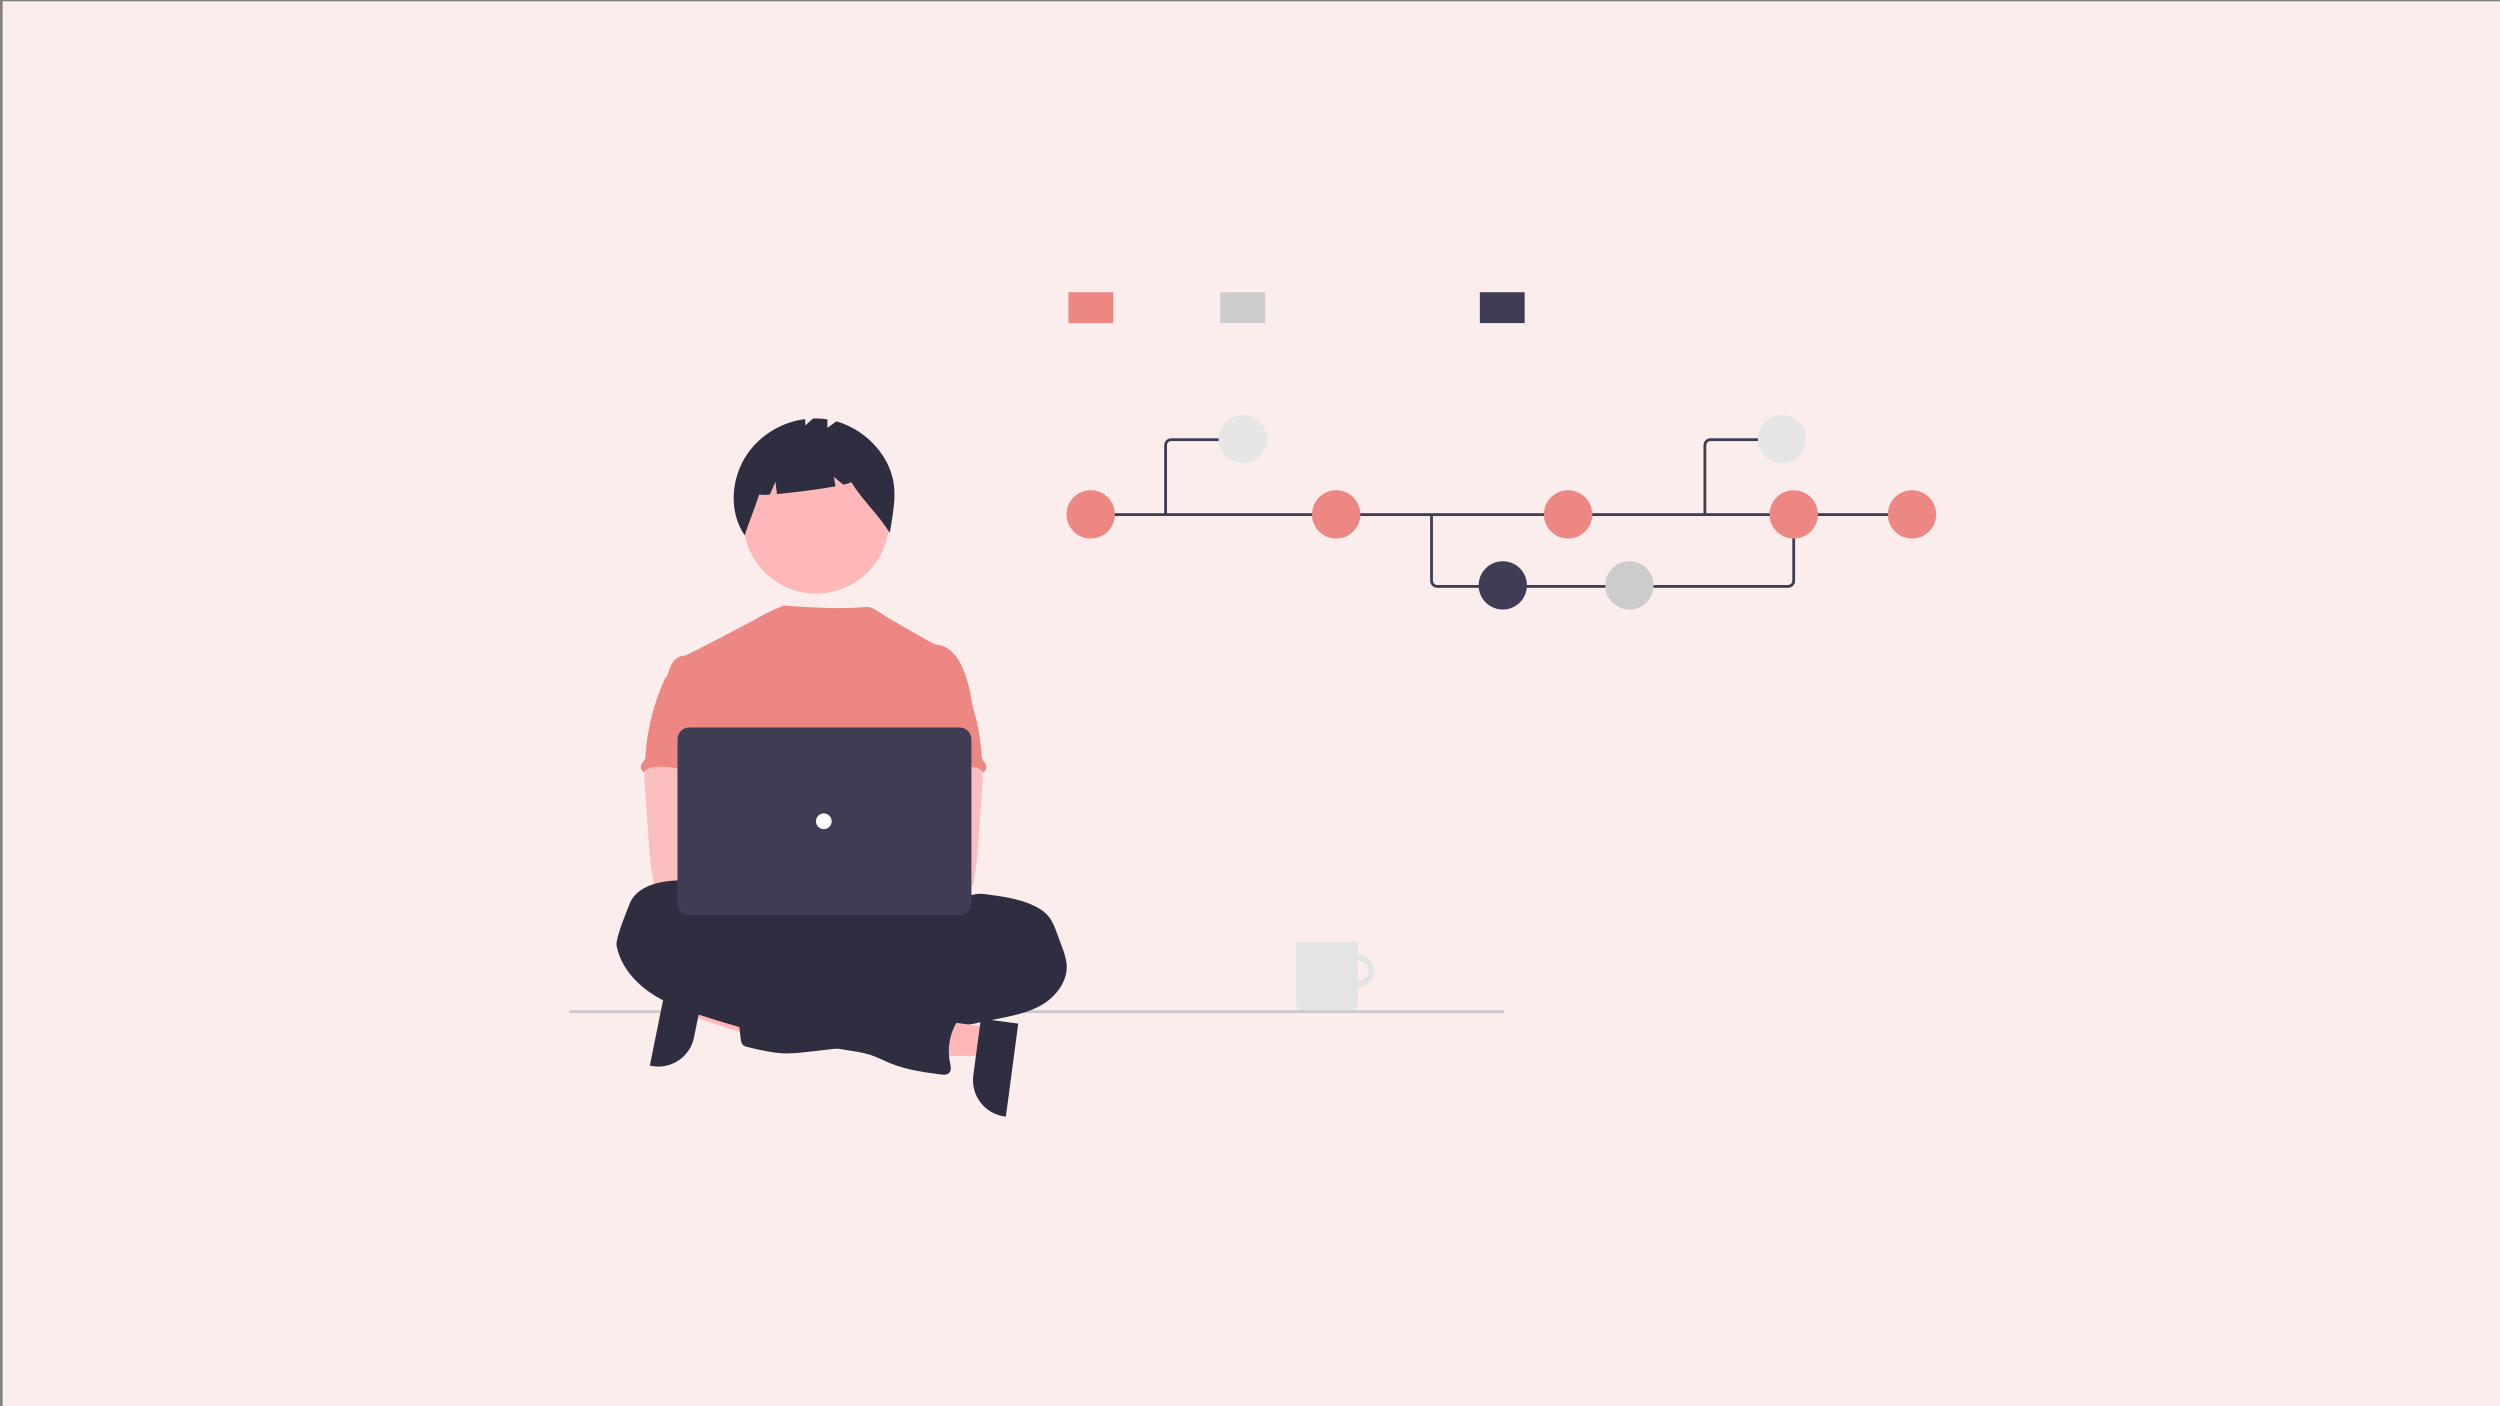 <?xml version="1.0" encoding="utf-8"?>
<!-- Generator: Adobe Illustrator 16.0.0, SVG Export Plug-In . SVG Version: 6.00 Build 0)  -->
<!DOCTYPE svg PUBLIC "-//W3C//DTD SVG 1.1//EN" "http://www.w3.org/Graphics/SVG/1.1/DTD/svg11.dtd">
<svg version="1.1" id="Layer_1" xmlns:x="http://ns.adobe.com/Extensibility/1.0/" xmlns:i="http://ns.adobe.com/AdobeIllustrator/10.0/" xmlns:graph="http://ns.adobe.com/Graphs/1.0/"
	 xmlns="http://www.w3.org/2000/svg" xmlns:xlink="http://www.w3.org/1999/xlink" x="0px" y="0px" width="1920px" height="1080px"
	 viewBox="0 0 1920 1080" enable-background="new 0 0 1920 1080" xml:space="preserve">
<rect x="0" y="0" width="1920" height="1080" fill="#808080" stroke="none"/>
<title>why-do-you-need-video-marketing</title>
<desc>Created with Sketch.</desc>
<g id="Blogs">
	<g id="why-do-you-need-video-marketing">
		<g id="Group">
			<polygon id="Path" fill="#FCEDED" points="1922,1081 1922,1 2,1 2,1081 			"/>
		</g>
	</g>
</g>
<g>
	<g id="f9b32178-6d95-472d-b482-6662972666de">
		<path id="f4b94a19-cbe0-459a-95a6-6ea3b3d72055-853" fill="#E4E4E4" d="M1043.051,733.094c-6.844,0-12.391,5.547-12.391,12.393
			c0,6.844,5.547,12.393,12.391,12.393s12.393-5.549,12.393-12.393l0,0l0,0C1055.443,738.641,1049.896,733.094,1043.051,733.094z
			 M1043.051,753.112c-4.211,0-7.627-3.414-7.627-7.626s3.416-7.627,7.627-7.627c4.213,0,7.627,3.415,7.627,7.626
			c0,0.001,0,0.001,0,0.001l0,0C1050.678,749.698,1047.264,753.112,1043.051,753.112z"/>
		<path id="abc0e0b3-f22e-4bee-9929-c6879640924e-854" fill="#E4E4E4" d="M995.387,723.561h47.664v47.174
			c0,3.43-2.779,6.21-6.209,6.21l0,0h-35.246c-3.43,0-6.209-2.78-6.209-6.21l0,0V723.561L995.387,723.561z"/>
	</g>
	<path id="e24b6f19-a0a0-4e73-9cfc-bbb7635ad236-855" fill="#CACACA" d="M1154.42,778.025H437.995
		c-0.596-0.067-1.026-0.603-0.961-1.198c0.056-0.506,0.456-0.904,0.961-0.959h716.425c0.596,0.064,1.025,0.6,0.961,1.195
		C1155.326,777.569,1154.926,777.97,1154.42,778.025z"/>
	<polygon fill="#FFB6B6" points="533.463,757.65 529.032,779.56 611.427,807.077 617.968,774.742 	"/>
	<path fill="#2F2E41" d="M541.747,753.509l-8.727,43.146v0.002c-3.073,15.185-17.873,25.003-33.059,21.933l-0.893-0.182
		l14.289-70.642L541.747,753.509z"/>
	<circle id="fd4e5ab9-ffc8-4bbb-9267-3af70c31dae1" fill="#FEB8B8" cx="626.834" cy="399.923" r="55.947"/>
	<path id="a8c9bbe2-1461-49cf-8211-f8d251166dc5-856" fill="#2F2E41" d="M679.088,351.657
		c-8.364-13.582-21.457-23.591-36.759-28.099l-6.867,5.013v-6.509c-3.675-0.563-7.395-0.779-11.11-0.647l-5.926,5.362v-4.916
		c-17.737,2.204-33.745,11.726-44.147,26.26c-12.869,18.551-15.041,44.36-2.384,63.061c3.474-10.678,7.691-20.697,11.167-31.374
		c2.73,0.373,5.498,0.387,8.232,0.041l4.227-9.864l1.182,9.446c13.103-1.142,32.536-3.647,44.957-5.944l-1.208-7.246l7.226,6.021
		c3.805-0.876,6.065-1.671,5.878-2.278c9.238,14.894,20.543,24.405,29.781,39.298C686.844,388.281,690.883,370.82,679.088,351.657z"
		/>
	<ellipse id="f6be96d1-713f-4c17-812c-ecd79c56fe95" fill="#2F2E41" cx="645.037" cy="725.731" rx="144.053" ry="40.295"/>
	<path fill="#ED8783" d="M747.158,543.791c-1.924-11.573-3.908-23.369-9.287-33.796c-3.535-6.83-9.147-13.339-16.712-14.688
		c-1.49-0.133-2.955-0.472-4.352-1.008c-2.216-1.067-32.004-18.072-36.739-21.034c-4.065-2.542-10.482-7.25-13.718-7.25
		c-3.255-0.071-15.737,2.833-64.456-0.976c-8.194,3.29-16.13,7.192-23.739,11.673c-0.157-0.104-50.565,26.966-52.459,26.895
		c-3.587-0.151-6.92,2.146-8.976,5.037c-2.056,2.891-3.02,6.471-4.03,9.933c11.01,24.519,21.083,49.069,32.095,73.588
		c0.516,0.923,0.789,1.963,0.796,3.021c-0.222,1.098-0.689,2.131-1.37,3.02c-5.4,8.674-5.228,19.584-4.638,29.778
		c0.59,10.194,1.32,20.963-3.235,30.102c-1.239,2.508-2.851,4.805-4.03,7.313c-2.76,5.683-3.757,23.855-2.146,29.96l201.98,5.787
		C727.8,689.205,747.158,543.791,747.158,543.791z"/>
	<path id="eb41f72e-aba6-4a16-bf55-c7027d2f1a4b-857" fill="#FBBEBE" d="M495.231,593.251c-0.403,2.916-0.443,5.869-0.121,8.796
		l2.895,41.573c0.272,3.919,0.539,7.828,0.908,11.736c0.694,7.586,1.732,15.111,3.02,22.625c0.061,2.222,1.908,3.975,4.129,3.918
		c12.744,2.696,25.91,2.589,38.916,1.854c19.845-1.107,70.618-3.203,73.72-7.232c3.102-4.029,1.294-10.548-2.75-13.806
		c-4.045-3.259-71.046-11.203-71.046-11.203c0.655-5.187,2.629-10.073,4.503-14.999c3.365-8.736,6.508-17.76,6.568-27.118
		c0.061-9.358-3.465-19.199-11.131-24.56c-6.307-4.402-14.426-5.218-22.11-5.037c-5.591,0.16-15.252-1.179-20.359,1.007
		C498.329,582.586,495.986,589.294,495.231,593.251z"/>
	<path id="a363f2f7-2464-40a1-ad01-344825aa0b75-858" fill="#2F2E41" d="M747.517,687.23c3.354-1.278,7.052-0.816,10.647-0.332
		c11.576,1.58,23.321,3.203,34.05,7.827c5.037,2.156,9.832,5.037,13.237,9.275c3.02,3.818,4.785,8.492,6.457,13.097l3.869,10.598
		c1.646,3.98,2.779,8.154,3.375,12.421c1.209,12.683-7.465,24.639-18.375,31.229c-10.909,6.589-23.752,8.936-36.266,11.393
		c-12.512,2.459-25.073,5.178-37.534,8.06c-5.813,1.509-11.709,2.668-17.659,3.476c-13.338,1.51-27.279-0.716-39.953,3.696
		c-5.037,1.765-9.983,4.383-15.208,5.602c-3.473,0.731-6.984,1.266-10.517,1.603l-23.986,2.738
		c-4.877,0.652-9.787,1.029-14.707,1.129c-10.476,0-20.782-2.481-30.955-4.962c-1.081-0.189-2.11-0.604-3.02-1.219
		c-1.612-1.27-1.964-3.517-2.196-5.55c-1.028-9.007-1.927-18.021-2.696-27.048c-0.242-2.932-0.423-6.104,1.179-8.573
		c2.015-3.019,5.944-3.968,9.531-4.553c15.207-2.487,30.612-3.557,46.017-3.193c5.853-5.854,15.503-5.883,23.17-9.066
		c2.82-1.296,5.55-2.78,8.169-4.443c13.713-8.001,29.038-12.843,44.858-14.173c3.098-0.095,6.176-0.533,9.177-1.311
		c5.932-1.843,11.343-6.859,17.438-5.63c0.755-2.085,1.279-4.877,3.021-6.307c0.862-0.736,1.933-1.228,2.729-2.015
		c1.682-1.702,1.833-4.382,1.581-6.76c-0.252-2.376-0.816-4.814-0.202-7.133c0.256-0.877,0.633-1.715,1.118-2.487
		C736.879,689.406,741.442,686.727,747.517,687.23z"/>
	<path id="b53ad979-99f4-4c6e-a0f8-957060c42096-859" fill="#ED8783" d="M512.108,519.322c-0.981,1.027-1.742,2.244-2.236,3.576
		c-8.143,18.352-12.953,38.007-14.204,58.044c0.022,0.978-0.203,1.944-0.655,2.811c-0.445,0.577-0.94,1.113-1.48,1.603
		c-1.98,2.348-1.683,5.856,0.665,7.836c0.092,0.077,0.186,0.151,0.282,0.223c1.662-3.127,5.641-4.15,9.177-4.422
		c16.934-1.34,33.474,6.538,50.459,5.944c-1.199-4.141-2.922-8.12-3.9-12.311c-4.321-18.605,6.458-38.863-0.15-56.785
		c-1.32-3.586-3.526-7.112-7.001-8.684c-1.439-0.58-2.945-0.979-4.482-1.187c-4.292-0.775-12.835-4.09-16.985-2.76
		c-1.531,0.494-2.135,1.934-3.404,2.805C516.264,517.247,513.706,517.7,512.108,519.322z"/>
	<path id="a1197c30-bfd4-4098-bcf9-2468e7a33bf1-860" fill="#FBBEBE" d="M747.28,580.806c-5.107-2.186-14.768-0.847-20.359-1.007
		c-7.685-0.181-15.805,0.635-22.11,5.037c-7.667,5.36-11.192,15.201-11.132,24.56c0.06,9.358,3.203,18.382,6.568,27.118
		c1.873,4.926,3.848,9.813,4.503,14.999c0,0-67.002,7.944-71.046,11.203c-4.044,3.258-5.852,9.776-2.75,13.806
		s99.891,8.075,112.634,5.379c2.222,0.056,4.069-1.696,4.13-3.919c1.289-7.514,2.326-15.039,3.021-22.625
		c0.367-3.908,0.635-7.817,0.907-11.736l2.895-41.573c0.323-2.927,0.282-5.88-0.121-8.796
		C753.664,589.294,751.321,582.586,747.28,580.806z"/>
	<path id="ebe46053-6aac-4aa7-8615-21a6fa79538d-861" fill="#ED8783" d="M731.457,516.016c-1.27-0.871-1.874-2.311-3.405-2.805
		c-4.149-1.33-12.693,1.984-16.985,2.76c-1.537,0.208-3.043,0.606-4.482,1.187c-3.475,1.571-5.681,5.098-7.001,8.684
		c-6.608,17.922,4.171,38.18-0.151,56.785c-0.977,4.19-2.701,8.17-3.898,12.311c16.984,0.594,33.524-7.284,50.458-5.944
		c3.537,0.271,7.516,1.295,9.178,4.422c0.096-0.071,0.19-0.146,0.282-0.223c2.348-1.979,2.645-5.488,0.665-7.836
		c-0.54-0.489-1.035-1.025-1.481-1.603c-0.451-0.866-0.677-1.833-0.654-2.811c-1.251-20.037-6.061-39.692-14.204-58.044
		c-0.494-1.332-1.254-2.549-2.236-3.576C735.943,517.7,733.386,517.247,731.457,516.016z"/>
	<polygon fill="#FFB6B6" points="759.782,788.925 756.838,811.082 669.972,810.269 674.318,777.565 	"/>
	<path fill="#2F2E41" d="M782.012,786.129l-9.497,71.444l-0.904-0.12c-15.356-2.042-26.152-16.146-24.112-31.504v-0.001l5.8-43.637
		L782.012,786.129z"/>
	<path id="a0b0f7ea-4ed9-4447-aa64-e2335b2c3196-862" fill="#2F2E41" d="M555.422,698.443c0,1.007-1.582,0-1.726-1.078
		c-1.108-8.15-7.576-14.869-15.111-18.134c-7.535-3.264-16.118-3.435-24.277-2.659c-12.34,1.167-26.192,5.893-30.705,17.428
		c-1.068,2.696-11.071,26.705-10.095,32.104c2.63,14.406,12.481,26.727,24.419,35.26c11.937,8.532,25.885,13.63,39.799,18.227
		c36.786,12.133,74.527,21.147,112.826,26.947c6.205,0.938,12.471,1.803,18.415,3.798c5.319,1.783,10.295,4.453,15.494,6.548
		c12.088,4.854,25.093,6.589,37.977,8.291c2.196,0.282,4.714,0.482,6.336-1.008c2.096-1.941,1.402-5.328,0.806-8.119
		c-2.187-10.609-0.352-21.653,5.149-30.986c2.157-3.626,4.961-7.343,4.553-11.541c-0.483-4.896-5.359-8.36-10.215-9.146
		c-4.856-0.786-9.792,0.373-14.669,1.007c-1.671,0.384-3.423,0.211-4.986-0.494c-0.724-0.488-1.381-1.071-1.954-1.731
		c-6.891-6.647-17.279-8.1-25.729-3.596c-1.803,1.007-4.53-1.24-6.406-2.086l-21.185-9.59
		c-24.338-11.011-48.797-22.071-74.546-29.042c-2.054-0.405-4.006-1.218-5.742-2.389c-1.279-1.008-2.196-2.373-3.375-3.496
		c-2.569-2.427-6.148-3.395-9.227-5.117C558.169,706.115,554.716,701.898,555.422,698.443z"/>
	<circle fill="#FBBEBE" cx="610.265" cy="668.786" r="15.1"/>
	<circle fill="#FBBEBE" cx="643.7" cy="668.786" r="15.1"/>
	<path fill="#3F3D56" d="M736.908,702.812H529.458c-5.043-0.007-9.129-4.092-9.135-9.136V567.821
		c0.006-5.042,4.092-9.128,9.135-9.135h207.451c5.043,0.007,9.13,4.093,9.136,9.135v125.854
		C746.038,698.72,741.951,702.805,736.908,702.812z"/>
	<circle id="e793da3b-cee2-4a15-ae11-6dab45a6c728" fill="#FFFFFF" cx="632.68" cy="630.749" r="6.044"/>
	<path fill="#3F3D56" d="M1373.258,451.413H1103.73c-2.977-0.003-5.389-2.415-5.393-5.393V395.22h2.158v50.801
		c0.002,1.786,1.447,3.233,3.234,3.235h269.527c1.785-0.002,3.232-1.449,3.234-3.235v-51.155h2.158v51.155
		C1378.646,448.998,1376.234,451.41,1373.258,451.413z"/>
	<rect x="837.604" y="394.142" fill="#3F3D56" width="633.356" height="2.157"/>
	<circle id="a67a4451-c7cc-402c-b29d-5a705f3c9418" fill="#ED8783" cx="837.651" cy="395.051" r="18.553"/>
	<circle id="abdb3fbf-f68e-433e-a33f-153626b38c76" fill="#ED8783" cx="1026.189" cy="395.051" r="18.553"/>
	<circle id="ac293633-0933-4e21-a8aa-bc27ca4fbccc" fill="#3F3D56" cx="1154.143" cy="449.585" r="18.554"/>
	<circle id="a0cd768d-b738-4d4b-9ab3-78ab535c7573" fill="#CCCCCC" cx="1251.416" cy="449.585" r="18.554"/>
	<circle id="b9eb3d2e-31e0-4fe2-be5c-79abb86bc227" fill="#ED8783" cx="1204.279" cy="395.051" r="18.553"/>
	<circle id="aa04baac-fce0-420a-b86a-4a97f3079928" fill="#ED8783" cx="1468.42" cy="395.051" r="18.553"/>
	<circle id="e92cf92c-058e-415c-ba96-766a57ee18d9" fill="#ED8783" cx="1377.57" cy="395.051" r="18.553"/>
	<rect id="ac5bf8cc-574d-4509-9338-881c836fd832" x="1136.521" y="224.427" fill="#3F3D56" width="34.414" height="23.718"/>
	<rect id="ad5a043d-52f1-4931-b771-e4991ef7f7f7" x="820.58" y="224.427" fill="#ED8783" width="34.413" height="23.718"/>
	<rect id="e5d95e83-bdd9-4322-95a9-5a9c4b449a8f" x="937.144" y="224.427" fill="#CCCCCC" width="34.415" height="23.718"/>
	<path fill="#3F3D56" d="M895.185,396.299c-0.596,0-1.079-0.483-1.079-1.079v-53.24c0.003-2.978,2.415-5.39,5.393-5.394h52.499
		c0.595,0,1.079,0.483,1.079,1.079s-0.484,1.078-1.079,1.078h-52.499c-1.787,0.003-3.234,1.45-3.236,3.236v53.24
		C896.263,395.815,895.78,396.299,895.185,396.299z"/>
	<circle id="b0a7c1c1-8f27-441f-a84a-e44462cc473e" fill="#E6E6E6" cx="954.465" cy="337.262" r="18.554"/>
	<path fill="#3F3D56" d="M1310.434,395.22h-2.156v-53.24c0.002-2.978,2.414-5.39,5.393-5.394h52.498v2.157h-52.498
		c-1.787,0.003-3.234,1.45-3.236,3.236V395.22z"/>
	<circle id="b3140cf1-cdb8-48ff-81af-ce41ed4f5739" fill="#E6E6E6" cx="1368.635" cy="337.262" r="18.554"/>
</g>
</svg>
